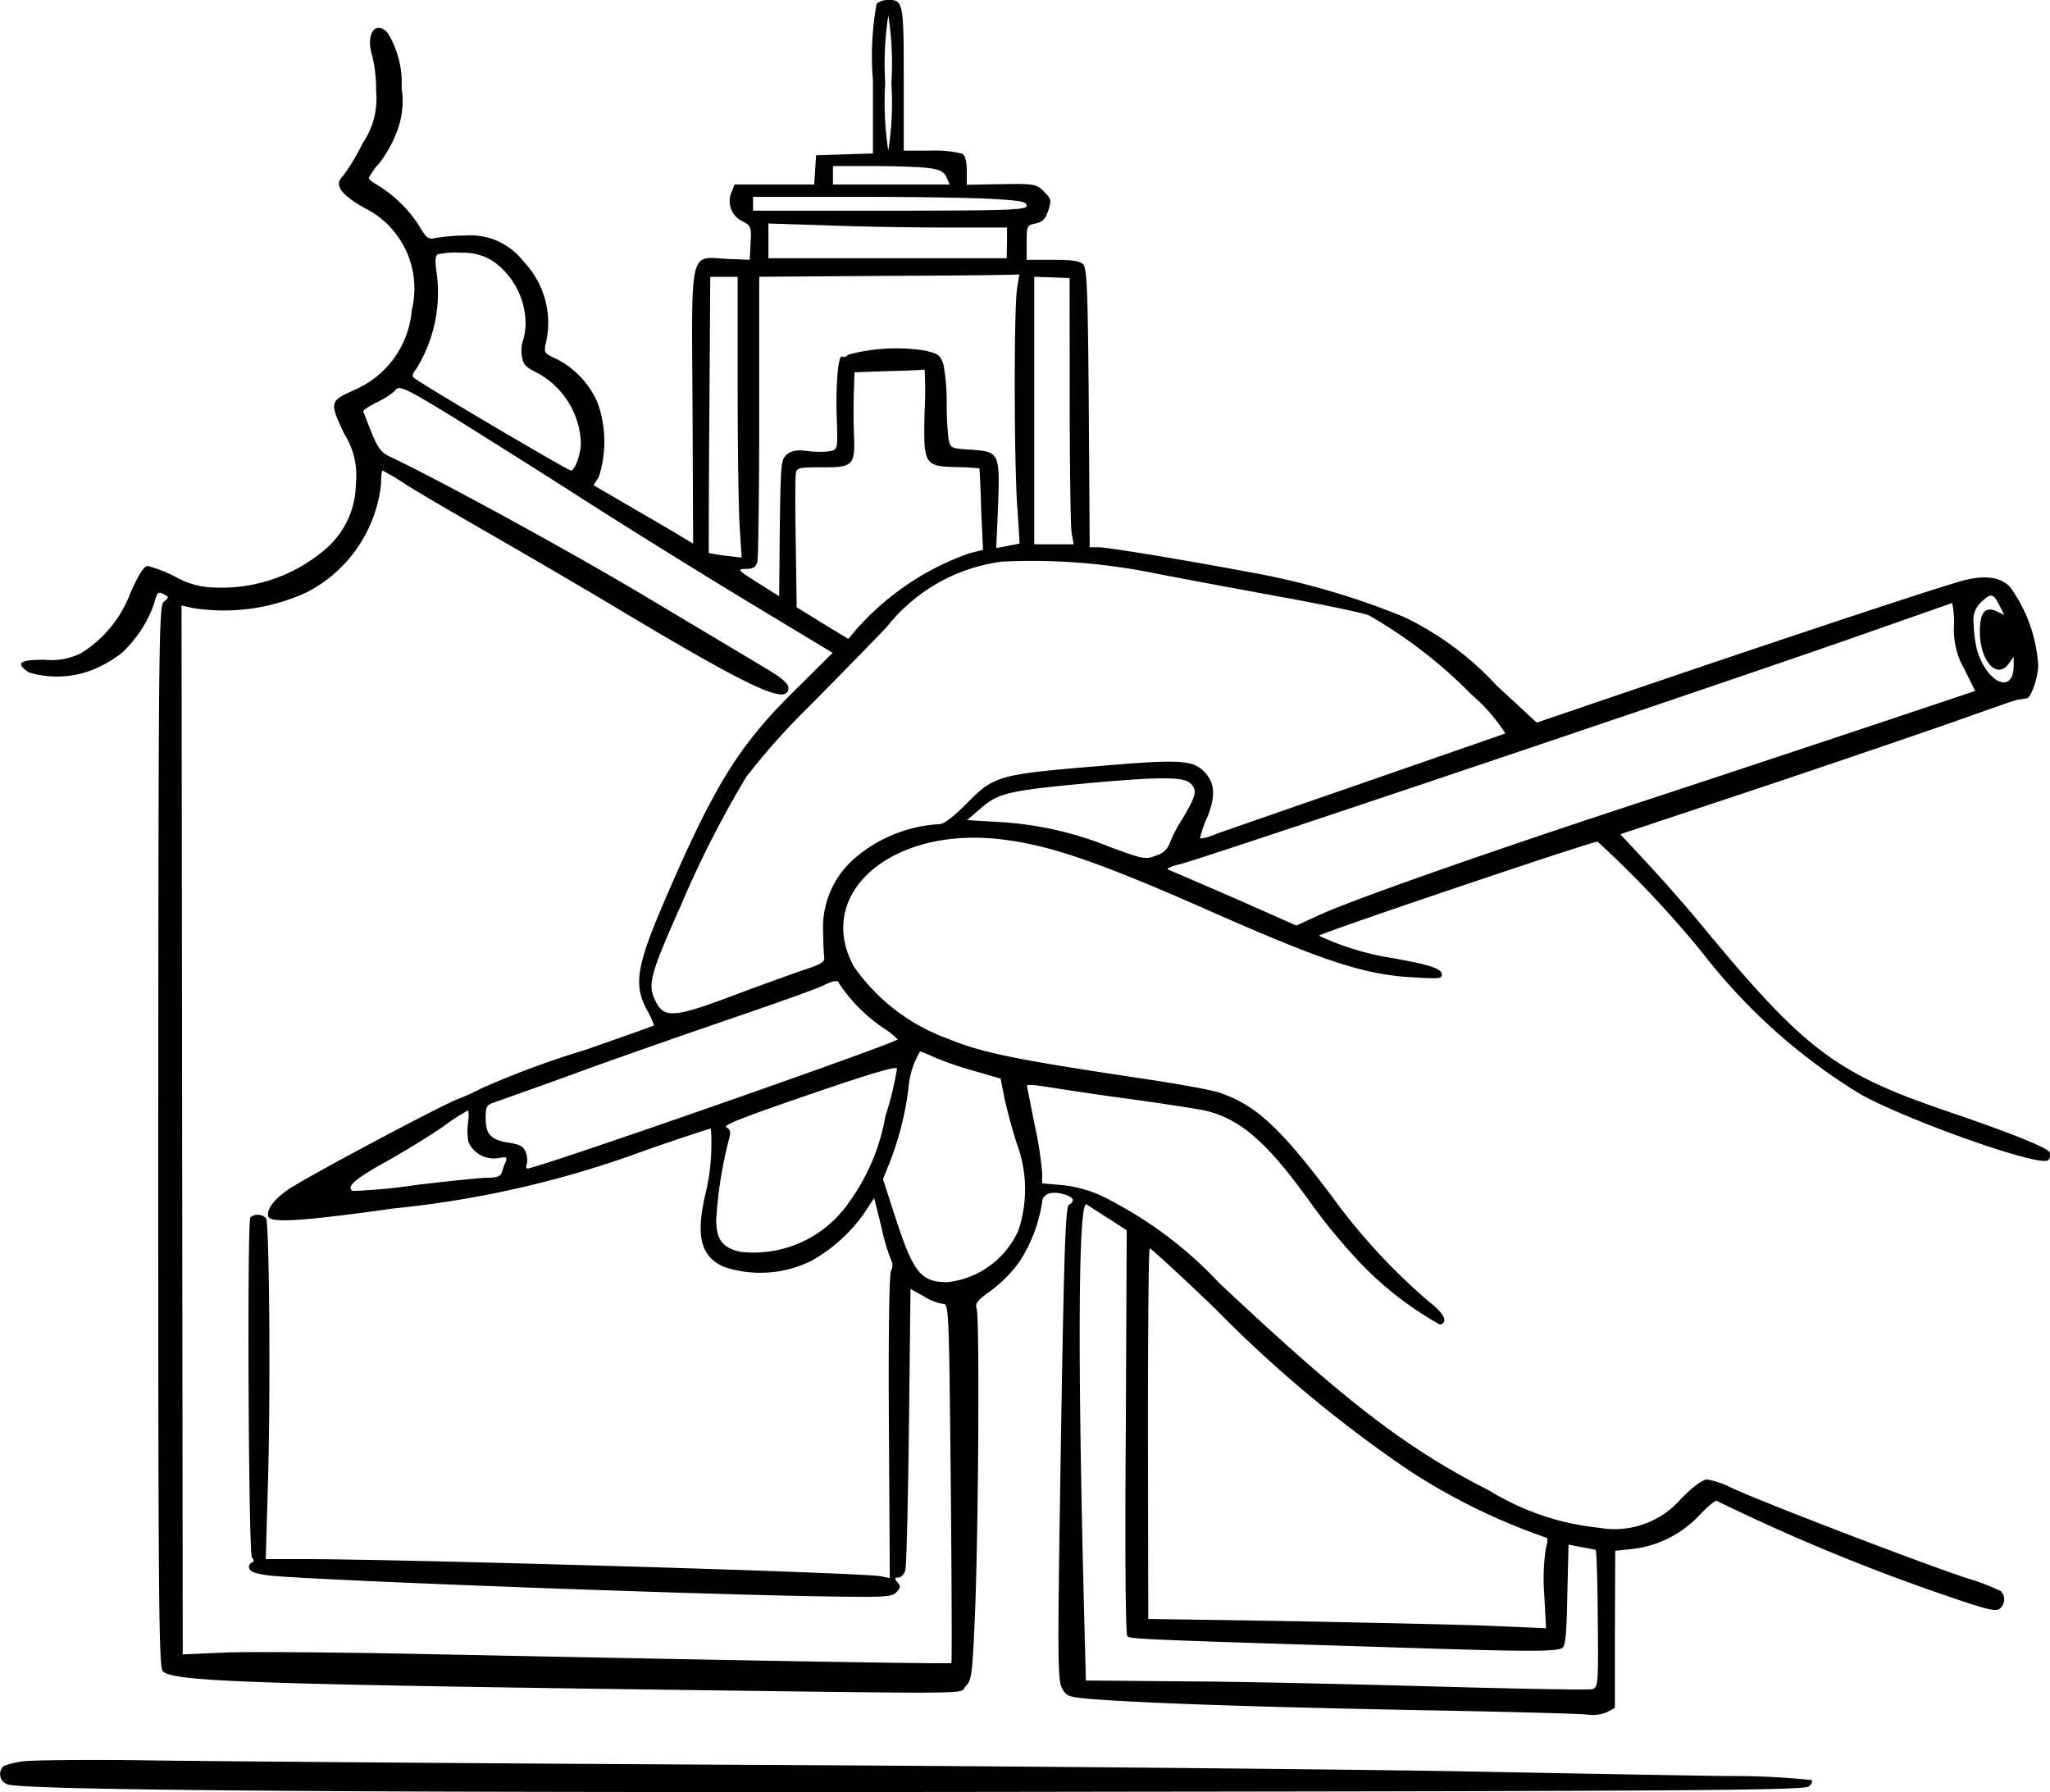 <svg xmlns="http://www.w3.org/2000/svg" viewBox="0 0 81.106 70.891"><path d="M34.683.146a11.6 11.6 0 0 0-.146 3.041V6.07l-1.119.036-1.131.036-.036.572-.036.584h-3.15l-.134.328a.886.886 0 0 0 .45 1.131c.328.17.353.219.316.851l-.036.669-.9-.036c-1.5-.085-1.4-.5-1.362 5.9l.024 5.364-.487-.292c-.268-.17-1.156-.681-1.971-1.156l-1.484-.864.207-.316a4.567 4.567 0 0 0-.049-2.956 3.521 3.521 0 0 0-1.606-1.715c-.511-.231-.523-.243-.426-.681a3.5 3.5 0 0 0-.888-3.175 2.657 2.657 0 0 0-2.311-1.034 7.494 7.494 0 0 0-1.18.1c-.28.061-.353.012-.633-.462a5.1 5.1 0 0 0-1.618-1.606c-.219-.122-.389-.255-.389-.3a2.47 2.47 0 0 1 .414-.584 5 5 0 0 0 .681-1.2 3.412 3.412 0 0 0 .207-1.788 3.773 3.773 0 0 0-.547-2.165c-.474-.547-.888.036-.62.876a5.745 5.745 0 0 1 .158 1.423 3.09 3.09 0 0 1-.535 2.056 8.3 8.3 0 0 1-.778 1.3c-.365.328-.1.718.815 1.241a3.557 3.557 0 0 1 1.91 4.051 3.774 3.774 0 0 1-2.262 3.163c-1 .45-1 .474-.414 1.739a3.049 3.049 0 0 1 .462 1.983 3.434 3.434 0 0 1-1.216 2.591 6.308 6.308 0 0 1-4.355 1.508 3.244 3.244 0 0 1-1.569-.426 5.143 5.143 0 0 0-1.095-.426c-.146 0-.353.328-.681 1.058a4.774 4.774 0 0 1-1.946 2.384 2.591 2.591 0 0 1-1.423.268c-1.034-.012-1.2.134-.645.5a3.842 3.842 0 0 0 2.8-.231 4.993 4.993 0 0 0 .864-.535A4.884 4.884 0 0 0 6.09 23.9c.122-.474.158-.511.377-.4s.231.134.024.292-.219 1.095-.231 21.153c0 18.586.024 21.007.182 21.165.389.389 3.114.5 18.915.718 13.94.182 12.529.195 12.845-.122.243-.243.268-.426.377-2.98.134-3.442.182-11.629.061-11.957-.073-.207.036-.341.584-.73a5.243 5.243 0 0 0 1.119-1.143 6.034 6.034 0 0 0 .888-2.335c0-.316.353-.462.827-.328.414.109.5.268.231.426-.134.073-.195 1.9-.316 9.415-.134 8.344-.134 9.366.036 9.682.17.341.231.365 1.131.45 1.922.158 6.471.316 12.748.438 3.552.061 6.666.146 6.933.182a1.412 1.412 0 0 0 .779-.109l.292-.158v-3.1l.012-3.114.693-.073a4.308 4.308 0 0 0 2.652-1.35c.341-.353.645-.608.681-.547a78.569 78.569 0 0 0 9.464 3.88c1.253.426 1.593.5 1.727.377a.467.467 0 0 0 .036-.693 9.2 9.2 0 0 0-1.375-.523c-1.715-.56-8.186-3.041-9.305-3.576a3.445 3.445 0 0 0-.937-.316c-.17 0-.56.28-1.034.766a3.479 3.479 0 0 1-3.248 1.143 10.227 10.227 0 0 1-4.318-1.46c-3.309-1.679-5.741-3.552-10.716-8.235a15.974 15.974 0 0 0-4.257-3.236 5 5 0 0 0-1.91-.62l-.827-.073v-.438a14.692 14.692 0 0 0-.3-1.9c-.158-.8-.3-1.5-.3-1.533s.255-.024.584.024 1.764.28 3.211.474 2.907.426 3.223.487c1.411.328 2.457 1.229 4.148 3.576a23.751 23.751 0 0 0 2.019 2.457 13.383 13.383 0 0 0 3.163 2.445c.328-.109.158-.45-.474-.937a24.107 24.107 0 0 1-3.771-4.087c-2.08-2.773-3.029-3.649-4.464-4.148-.28-.1-1.581-.341-2.883-.535-5.34-.8-6.52-1.046-7.919-1.618a7.741 7.741 0 0 1-3.686-2.846c-1.581-2.9 1.52-5.559 5.863-5.024 1.922.231 3.892.912 8.454 2.932 4.282 1.885 5.875 2.408 7.724 2.518 1.168.073 1.253.061 1.216-.146s-.56-.377-2.287-.669a10.8 10.8 0 0 1-2.567-.827c0-.085 10.7-3.7 11.021-3.722a41.475 41.475 0 0 1 4.184 4.44 23.028 23.028 0 0 0 6.228 5.559c1.946 1.07 7.128 2.9 7.42 2.6a.307.307 0 0 0 .061-.3c-.073-.182-1.508-.766-4.16-1.666-4.391-1.508-5.583-2.433-9.792-7.542a62.877 62.877 0 0 0-1.885-2.141L64.108 33l5.559-1.849c3.053-1.022 6.544-2.214 7.748-2.64s2.3-.815 2.433-.839a3.165 3.165 0 0 0 .341-.049c.17-.024.45-.839.45-1.314a5.915 5.915 0 0 0-1.095-3.065c-.377-.438-1.07-.523-2.044-.231-1.2.353-5.376 1.727-11.373 3.759l-5.328 1.812-1.593-1.472a12 12 0 0 0-3.673-2.713 29.983 29.983 0 0 0-6.155-1.776c-2.384-.45-5.535-.973-5.9-.973h-.365l-.036-5.51c-.036-4.622-.073-5.522-.219-5.681-.134-.134-.45-.182-1.2-.182h-1.039v-.681c0-.657.012-.693.353-.754.268-.061.389-.17.5-.511.134-.4.122-.462-.17-.754s-.365-.316-1.691-.292l-1.362.024v-.56c0-.365-.061-.6-.182-.669a4.422 4.422 0 0 0-1.241-.122h-1.07V3.124c0-3.029-.024-3.126-.608-3.126a.748.748 0 0 0-.465.148Zm.584 3.138a12.371 12.371 0 0 1-.122 2.676 12.368 12.368 0 0 1-.122-2.676 12.367 12.367 0 0 1 .122-2.676 12.37 12.37 0 0 1 .122 2.676Zm1.411 3.357c.511.061.657.134.766.365l.134.292h-4.622v-.73h1.557c.852.001 1.825.032 2.165.073Zm2.579 1.229c1.131.061 1.362.109 1.362.268s-.535.195-5.413.195h-5.413v-.547h4.051c2.214-.001 4.659.035 5.413.084ZM37.408 9h2.433v.608l-.012.608h-9.427V8.841l2.287.073c1.252.051 3.369.086 4.719.086ZM19.6 10.4a3.039 3.039 0 0 1 1.192 2.3 2.29 2.29 0 0 1-.1.766 1.3 1.3 0 0 0-.049.584c.049.365.134.462.6.693a3.293 3.293 0 0 1 1.739 2.773c0 .438-.231 1.095-.4 1.095-.109 0-5.96-3.442-6.216-3.674-.073-.049-.036-.182.085-.316a5.726 5.726 0 0 0 .827-3.807c-.073-.462-.061-.681.036-.754a3.264 3.264 0 0 1 .949-.061 2.112 2.112 0 0 1 1.337.401Zm20.642 1c-.134.779-.122 7.055.012 8.734.049.73.085 1.35.085 1.362s-.231.049-.474.1l-.45.085.073-1.679c.073-2.092.049-2.141-1.095-2.214-.766-.049-.791-.061-.864-.414a11.679 11.679 0 0 1-.073-1.423 8.516 8.516 0 0 0-.122-1.5c-.122-.4-.182-.45-.742-.584a7.373 7.373 0 0 0-3.017.158c-.1.085-.207.122-.243.085-.158-.146-.268 1.01-.231 2.287.049 1.362.049 1.375-.243 1.448a3.452 3.452 0 0 1-.876 0c-.462-.061-.657-.024-.851.134-.231.195-.243.353-.28 2.907l-.024 2.7-.851-.535c-.8-.511-.827-.535-.474-.547.292 0 .4-.061.462-.28.036-.146.073-2.749.073-5.766v-5.51l5.145-.036c2.822-.012 5.133-.036 5.145-.061s-.036.23-.085.549Zm-11.057 3.965c0 2.433.036 4.939.085 5.559l.073 1.131-.645-.073a6.28 6.28 0 0 1-.657-.109c0-.024 0-2.481.024-5.486l.036-5.437h1.083Zm13.137.45c0 2.64.036 5.012.073 5.255l.085.462h-1.561V10.949l.706.024.693.024Zm-5.741.474c-.049 2.1-.024 2.153 1.265 2.19a8.966 8.966 0 0 1 .9.049c.012.012.049.742.073 1.63l.073 1.593-.572.146a10.732 10.732 0 0 0-4.44 3l-.316.377-1.022-.62-1.022-.633-.036-2.494c-.024-1.375-.024-2.615 0-2.773.036-.255.1-.268 1.058-.268 1.229 0 1.3-.073 1.241-1.375a24.58 24.58 0 0 1 0-1.63l.024-.754 1.375-.049c.742-.012 1.375-.049 1.4-.061a15.661 15.661 0 0 1-.001 1.67Zm-18.818.109c.961.6 3.345 2.092 5.279 3.333s4.963 3.114 6.714 4.172l3.187 1.922-1.484 1.472c-2.226 2.19-3.2 3.759-5.17 8.344-1.107 2.579-1.229 3.321-.693 4.306a3.58 3.58 0 0 1 .28.62c-.024.012-1.241.45-2.713.961a35.771 35.771 0 0 0-4.136 1.533 7.786 7.786 0 0 1-.876.4c-.754.292-5.522 2.834-6.629 3.515-.633.4-1.01.876-.9 1.156.1.255 1.387.17 4.939-.328a40.161 40.161 0 0 0 10.035-2.323c1.338-.462 2.481-.839 2.53-.839a8.555 8.555 0 0 1-.231 2.652c-.365 1.618-.17 2.384.718 2.81a4.546 4.546 0 0 0 3.515-.243 6.413 6.413 0 0 0 2.007-1.788l.45-.681.28 1.119a7.969 7.969 0 0 0 .389 1.326.441.441 0 0 1 0 .426c-.073.134-.109 2.579-.085 6.191l.036 5.972-.353-.073c-.681-.146-18.927-.681-23-.681h-1.338l.085-2.944c.109-3.467.061-10.315-.073-10.534a.454.454 0 0 0-.62-.036c-.134.219-.073 13.3.061 13.453.1.109.085.17-.012.207a.18.18 0 0 0-.085.243c.061.134.316.207.851.268 2.019.195 17.261.766 22.382.827 1.885.024 2.19.012 2.36-.17s.182-.243.049-.389-.122-.195.036-.195c.1 0 .219-.122.268-.28s.109-2.713.146-5.7l.061-5.437.523.292a2.081 2.081 0 0 0 .754.3c.243 0 .243.1.316 7.092.036 3.892.049 7.1.024 7.116-.036.049-9.488-.122-20.74-.353-3.515-.073-7.128-.1-8.028-.061l-1.642.073-.024-20.74-.024-20.752.45.1a7.814 7.814 0 0 0 4.525-.633 5.469 5.469 0 0 0 2.919-4.282c0-.292.024-.523.061-.523a9.156 9.156 0 0 1 .912.547c.462.292 1.873 1.119 3.126 1.837s3.491 2.019 4.963 2.9c5.583 3.345 7.055 4.038 7.055 3.309 0-.158-.268-.4-.851-.742-.462-.28-2.542-1.521-4.622-2.761-3.053-1.837-8.49-4.8-10.352-5.668-.28-.134-.438-.353-.669-.924-.158-.4-.3-.779-.328-.827s.231-.219.572-.389a2.938 2.938 0 0 0 .681-.438c.145-.241.376-.131 2.139.942Zm27.843 6.264c1.241.243 3.613.681 5.267.985s3.138.62 3.284.693a18.676 18.676 0 0 1 4.063 3.138 7 7 0 0 1 1.338 1.533c-.085.036-2.579.9-5.559 1.934s-5.656 1.958-5.948 2.068a1.849 1.849 0 0 1-.572.158 3.516 3.516 0 0 1 .268-.8c.353-.864.328-1.375-.073-1.812-.474-.5-.937-.535-4.2-.255-3.941.328-4.148.377-5.206 1.46-.572.572-.924.839-1.119.839a5.613 5.613 0 0 0-3.418 1.423 3.609 3.609 0 0 0-1.168 2.749c.012.487.024.973.049 1.095.024.182-.134.28-.815.5-.462.158-1.752.62-2.846 1.034-2.238.839-2.664.876-2.992.243-.353-.681-.28-1 1-3.88a41 41 0 0 1 2.567-5.036 26.888 26.888 0 0 1 2.4-2.7c1-1.01 2.433-2.469 3.163-3.236a6.93 6.93 0 0 1 4.561-2.579 24.437 24.437 0 0 1 5.957.445Zm33.512 1.314.182.353-.3-.146c-.462-.207-.669.036-.669.8 0 1.168.681 1.922 1.143 1.265l.195-.268v.353c-.012 1.168-1.083.681-1.46-.657a4.99 4.99 0 0 1-.122-1.01.946.946 0 0 1 .328-.876c.363-.338.448-.326.704.185Zm-1.812.779a3.136 3.136 0 0 0 .426 1.739l.414.839-4.257 1.423c-2.335.779-6.556 2.177-9.366 3.1-5.887 1.934-11.033 3.746-12.334 4.343l-.9.414-2.445-1.083c-1.35-.584-2.53-1.095-2.627-1.131s.122-.134.487-.219c.791-.182 22.163-7.384 27.065-9.111l3.467-1.216a3.519 3.519 0 0 1 .07.901Zm-30.187 6.251c.255.28.207.462-.353 1.411a5.222 5.222 0 0 0-.5.973.8.8 0 0 1-.511.45c-.438.17-.511.158-1.885-.353a13.709 13.709 0 0 0-4.379-.973l-1.229-.073.535-.462c.693-.6 1.107-.693 3.844-.961 3.27-.304 4.206-.304 4.478-.012Zm-13.916 7.907a6.543 6.543 0 0 0 1.691 1.715 3.15 3.15 0 0 1 .62.487c-.012.134-14.232 5.1-14.645 5.109-.049 0-.073-.085-.024-.182a.844.844 0 0 0-.049-.474c-.085-.219-.231-.3-.657-.365-.718-.109-.924-.328-.924-.973 0-.474.036-.523.4-.645.207-.073 1.764-.62 3.43-1.229s4.44-1.569 6.143-2.153 3.236-1.131 3.406-1.229c.35-.183.605-.22.605-.062Zm3.783 2.919a13.427 13.427 0 0 0 1.569.535l1.034.3.146.742c.085.414.3 1.229.487 1.812a5.149 5.149 0 0 1 .073 3.442 3.493 3.493 0 0 1-2.8 2.056c-1.07 0-1.362-.365-2.1-2.652l-.462-1.423.28-.693a12.168 12.168 0 0 0 .73-2.9 3.283 3.283 0 0 1 .462-1.46 6.112 6.112 0 0 1 .577.241Zm-1.958 2.335a8.187 8.187 0 0 1-1.448 3.406 4.579 4.579 0 0 1-4.282 1.946c-.718-.158-.961-.487-.961-1.277a16.776 16.776 0 0 1 .487-3.114c.1-.341.085-.438-.085-.535-.146-.085.669-.4 3.26-1.289 2.408-.827 3.467-1.143 3.491-1.034a12.627 12.627 0 0 1-.466 1.897Zm-16.506.219a2.4 2.4 0 0 0 .012.791 1.1 1.1 0 0 0 1.192.633c.316-.061.353-.036.28.146a2.8 2.8 0 0 0-.146.414c-.049.158-.195.219-.572.219-.268 0-1.569.134-2.871.292a22.658 22.658 0 0 1-2.457.231c-.28-.158.049-.462 1.387-1.2.815-.462 1.837-1.095 2.275-1.411a7.273 7.273 0 0 1 .888-.572c.032-.017.044.202.009.457Zm25.325 3.807.73.474-.036 7.967c-.036 4.586-.012 8.016.061 8.089.109.109.523.134 9.634.414 6.252.207 7.323.207 7.578.049.122-.073.17-.608.195-2.092l.049-1.995.5.1c.28.049.535.1.572.109s.073 1.229.085 2.725c.024 2.652.012 2.725-.231 2.786-.134.036-2.834-.012-5.985-.1s-7.6-.195-9.877-.207l-4.16-.036-.073-2.8c-.255-9.962-.231-16.215.1-16.032.063.039.452.294.854.549Zm4.209 3.552a50.023 50.023 0 0 0 7.712 6.435 24.591 24.591 0 0 0 5.389 2.64c.085 0 .085.158 0 .45a8.185 8.185 0 0 0-.061 1.8l.073 1.338-2.335-.1c-1.289-.049-4.829-.122-7.87-.182l-5.535-.085-.012-7.335c0-4.026.024-7.323.073-7.323s1.211 1.061 2.562 2.362Z" data-name="Path 5839"></path><path d="M.904 69.675a3.161 3.161 0 0 0-.754.182.427.427 0 0 0 .122.718c.438.255 14.463.353 44.143.3 22.491-.024 26.992-.061 27.15-.207.109-.085.158-.207.109-.255a30.863 30.863 0 0 0-3.382-.158c-1.812-.024-6.435-.109-10.279-.182s-16.166-.195-27.369-.255-22.345-.146-24.754-.182-4.645-.01-4.986.039Z" data-name="Path 5840"></path></svg>